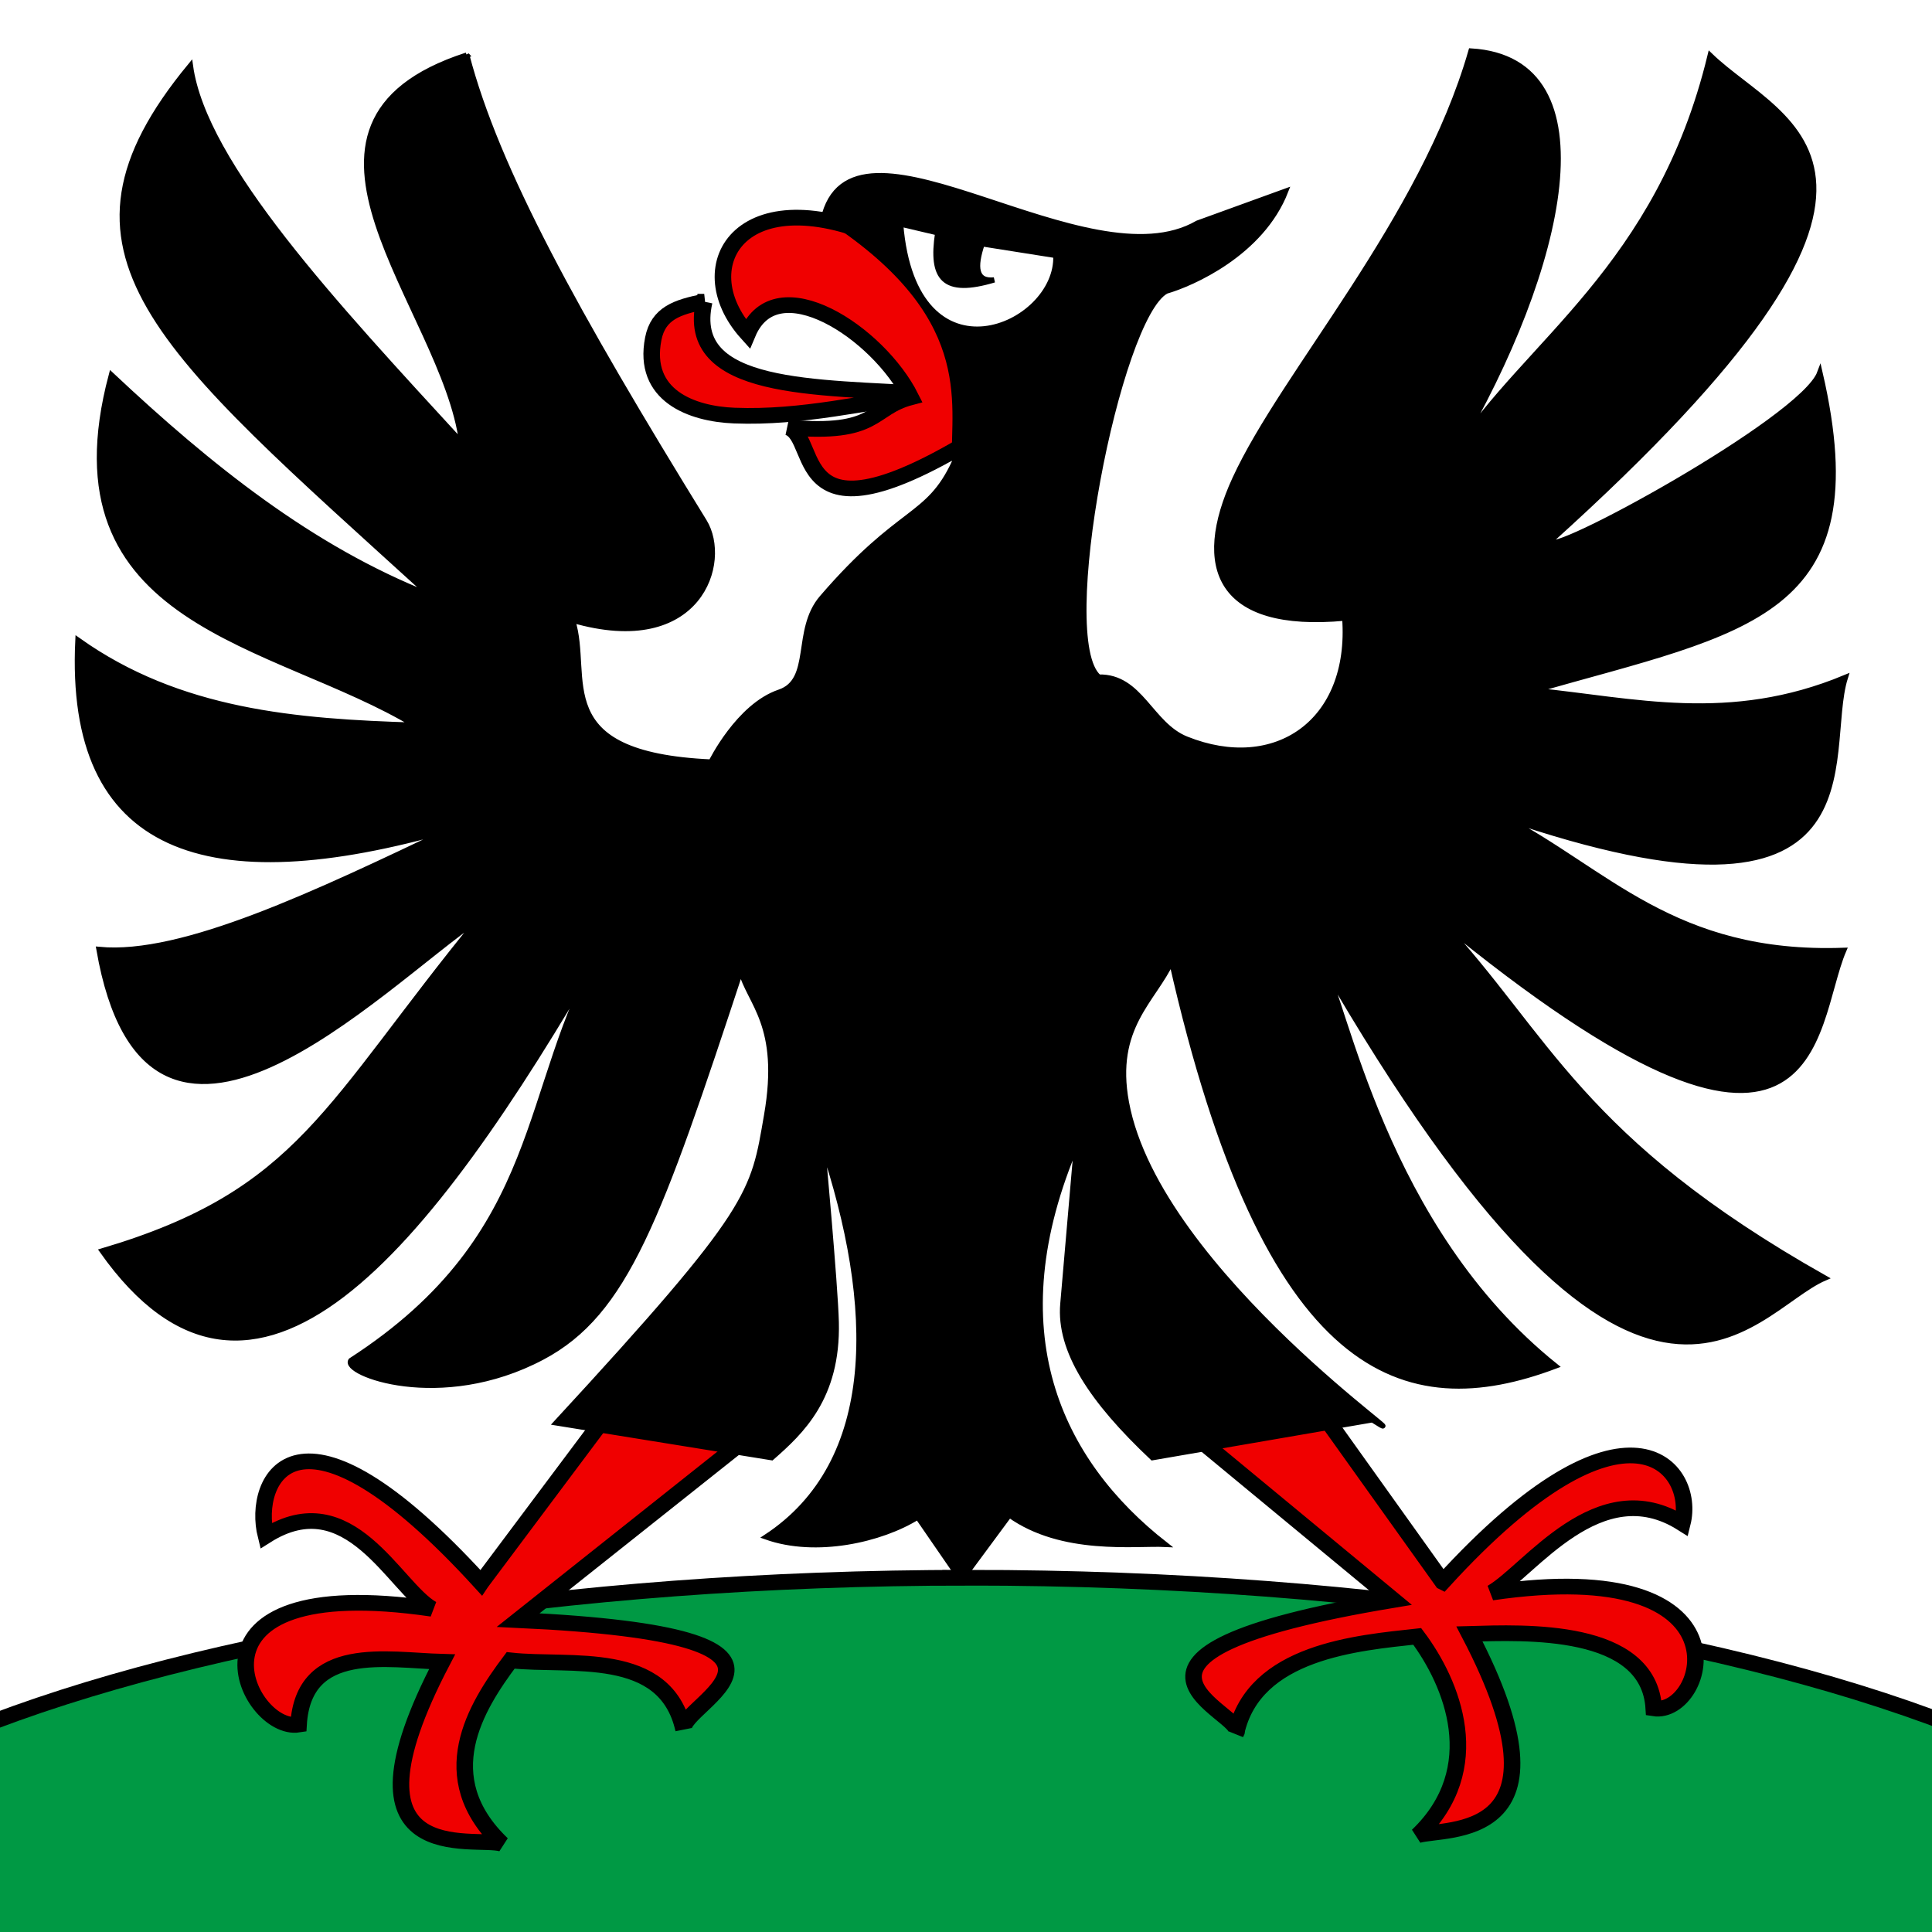 <svg width="360" height="360" xmlns="http://www.w3.org/2000/svg"><rect width="100%" height="100%" fill="#333333" stroke="none"/><path d="M0 0v359.998h360V0z" fill="#fff" stroke-width="1.681"/><g fill-rule="evenodd" stroke="#000" stroke-width="1.712"><g fill="#f00000" stroke-width="5.136"><path d="M207.96 132.03c-6.343 29.543 34.949 27.802 69.881 30.238-20.073 2.648-39.358 7.923-60.514 7.058-13.34-.545-28.644-6.591-25.187-25.17 1.55-8.336 7.457-10.37 15.82-12.126z" transform="matrix(.6 0 0 .569 6.443 -18.907)"/><path d="M267.34 113.36c-47.207-24.248-65.254 6.556-45.917 29.158 8.912-22.38 40.625-.357 50.677 20.819-12.78 3.566-9.955 12.529-38.118 9.868 10.567 3.305-1.303 44.477 66.276-1.974z" transform="matrix(.6 0 0 .569 6.443 -18.907)"/></g><g stroke-width="5.136"><path d="M302.23 555.95c-125.74 0-237.77 19.572-309.88 50.031l.128 144.16 622.43.155-.013-143.1c-71.988-31.146-185.27-51.25-312.67-51.25z" fill="#094" stroke-linecap="round" transform="matrix(.6 0 0 .569 -.9 -22.348)"/><path d="M150.91 557.57c-57.365-66.304-71.178-33.684-66.824-15.373 25.988-17.29 40.009 16.998 51.561 23.923-82.149-12.696-57.569 40.642-41.423 37.936 1.512-26.801 27.637-21.075 44.573-20.586-34.114 68.823 9.943 56.862 18.567 59.605-21.657-21.873-8.171-44.755 2.72-60.054 18.484 2.146 48.083-4.02 53.71 22.673-1.75-8.301 54.17-30.736-51.366-35.871l74.038-62.028-37.37-18.102-48.185 67.876zM449.54 557.32c57.365-66.304 78.783-37.486 74.429-19.176-25.988-17.29-47.614 15.73-59.166 22.656 82.149-12.696 66.441 40.642 50.295 37.936-1.512-26.801-40.312-24.877-57.248-24.389 34.114 68.823-7.408 63.199-16.032 65.943 21.657-21.873 10.706-49.825-.185-65.124-18.484 2.146-50.618 4.852-56.244 31.546 4.096-6.07-55.37-25.214 48.83-43.477l-74.038-64.563 37.37-18.102 51.988 76.749z" fill="#f00000" transform="matrix(.6 0 0 .569 -.9 -22.348)"/></g><path d="M146.42 57.299c9.293 37.452 33.825 84.434 73.758 152.73 7.742 13.241-1.405 44.465-40.905 32.35 5.667 18.537-8.42 44.014 43.098 46.44 0 0 8.518-18.373 21.2-22.891 10.807-3.85 4.562-20.285 13.241-30.917 24.426-29.926 32.877-25.674 41.15-44.428-.477-19.898 7.29-48.521-40.854-80.81l.53-.463c10.534-37.754 81.606 23.918 115.8 3.02l27.304-10.447c-7.542 20.434-29.22 30.364-37.092 32.749-15.004 8.533-34.672 114.03-20.936 126.37 12.981-.303 15.993 15.539 27.175 20.272 27.632 11.696 51.628-5.443 49.28-39.576-39.446 3.878-46.695-16.756-34.109-45.627 15.224-34.921 58.165-84.555 73.323-140.1 43.653 2.801 28.703 71.307-4.852 131.41 21.825-35.903 63.1-60.221 79.113-129.9 22.987 23.377 79.1 36.542-49.678 158.95-2.316 6.563 78.264-39.618 83.718-55.072 17.47 79.827-22.512 84.083-88.675 103.99 30.945 3.238 60.528 11.583 96.546-4.207-7.604 25.418 13.643 89.12-106.43 45.614 32.175 17.531 53.032 45.714 105.93 43.744-10.294 25.328-5.305 94.192-125.37-9.884 33.486 37.971 43.41 71.902 119.51 117.18-23.624 10.689-57.167 77.654-156.07-103.27 7.026 12.339 18.84 86.828 72.43 132.1-46.702 18.537-89.796 4.606-119.19-132.6-5.685 12.953-18.413 21.62-14.092 46.26 9.876 56.315 97.333 117.96 76.454 103.95l-68.31 12.401c-18.913-18.79-29.045-35.1-27.793-50.367l4.316-52.664c-25.233 61.649-5.416 104.37 27.386 131.42-9.205-.446-31.962 2.78-48.352-9.64l-14.957 21.343-13.496-20.673c-11.42 7.529-31.66 12.323-47.072 6.542 35.287-24.435 34.543-75.435 17.365-129.09 0 0 4.073 46.59 4.35 58.768.563 24.81-10.994 35.987-20.025 44.36l-66.893-11.395c61.606-70.41 61.155-75.016 65.383-100.75 4.887-29.743-5.368-36.612-8.051-47.447-25.418 81.253-35.697 112.2-61.733 126.74-31.566 17.63-62.2 5.127-59.327 1.01 61.024-41.588 52.738-89.78 77.82-134.79-54.84 100.22-108.2 168.85-155.06 98.92 61.77-19.265 69.49-47.566 117-108.8-31.036 22.383-102.86 101.86-118 10.066 25.933 2.622 67.665-18.453 109.31-39.395-75.942 23.03-119.03 7.643-115.85-61.861 31.49 23.619 67.83 26.632 104.6 27.82-43.675-27.836-114.99-32.283-94.21-114.66 30.279 29.964 61.983 56.79 98.92 72.107-84.956-81.517-122.35-112.07-74.442-173.36 4.237 32.292 44.834 78.05 84.326 123.4-5.28-44.042-64.683-104.32 1.51-126.92z" transform="matrix(.6 0 0 .569 -.9 -22.348)"/><path d="M281.16 112.65c4.246 54.392 49.243 33.614 48.281 10.298l-22.96-3.827c-2.44 7.633-2.066 12.45 3.755 11.822-15.62 4.913-19.66-.351-17.48-15.417z" fill="#fff" transform="matrix(.6 0 0 .569 -.9 -22.348)"/></g></svg>